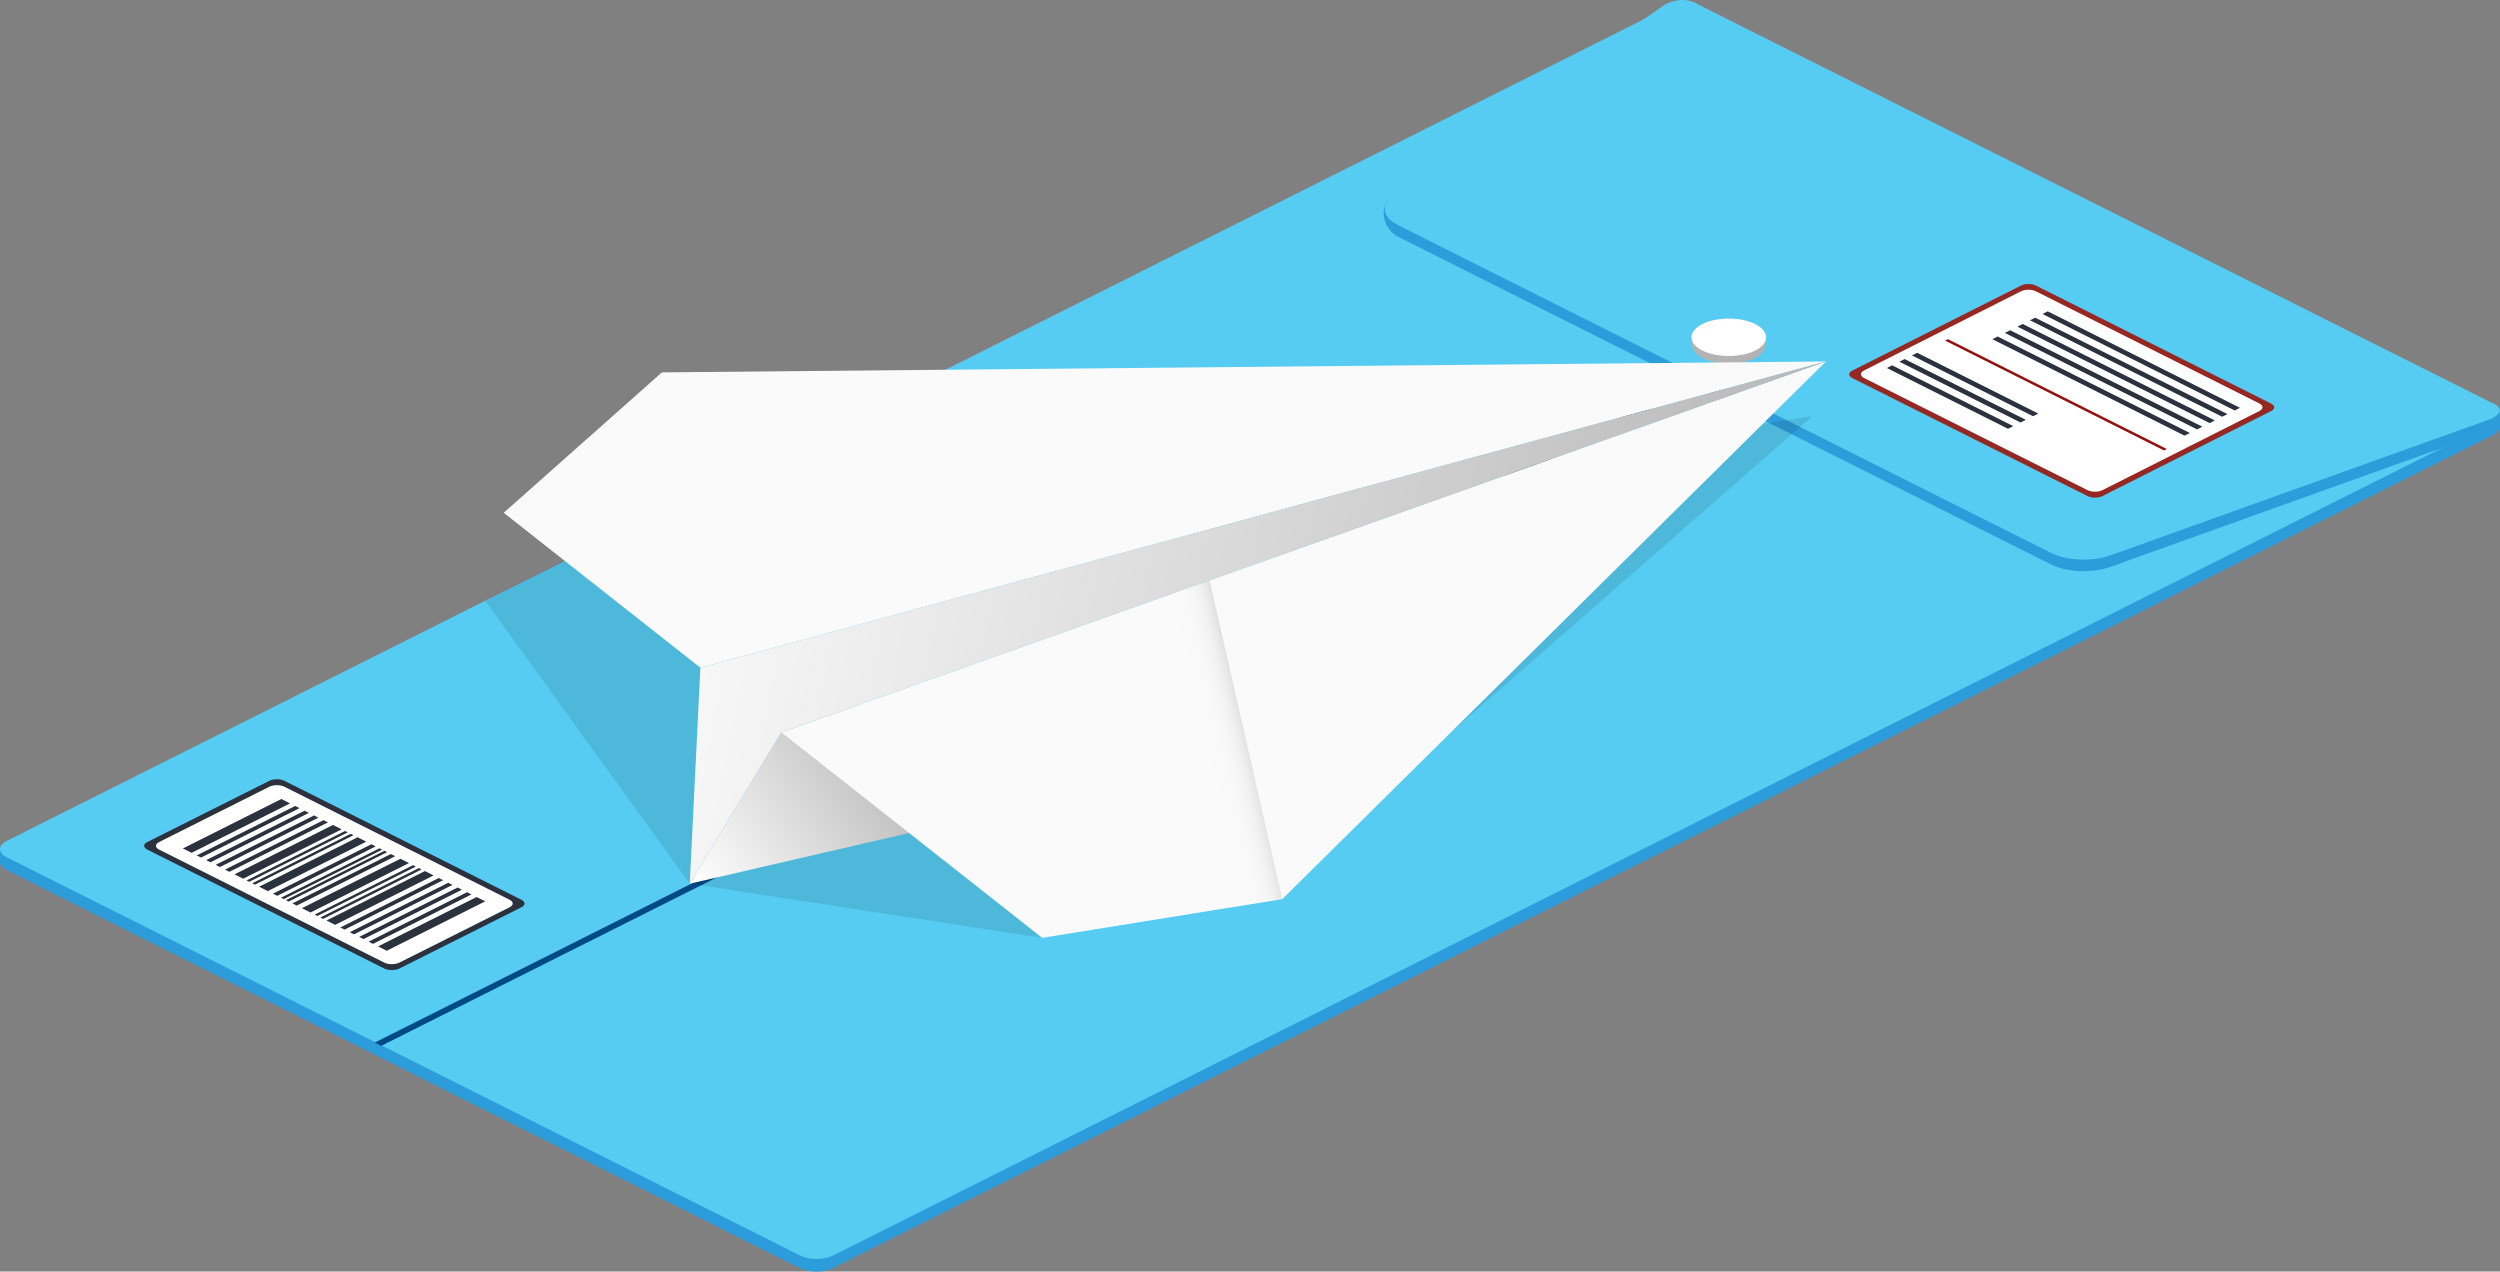 <svg xmlns="http://www.w3.org/2000/svg" width="232" height="118" viewBox="0 0 232 118" fill="none"><rect x="0" y="0" width="232" height="118" fill="#808080" stroke="none"/><g clip-path="url(#clip0_222_13)"><path d="M231.372 38.833L157.745 1.875C156.903 1.452 155.544 1.452 154.709 1.875L0.628 79.207C0.556 79.239 0.509 79.278 0.445 79.318L0.723 78.895L-0 78.8V79.925C-0.024 80.212 0.183 80.507 0.62 80.731L74.254 117.689C75.097 118.112 76.456 118.112 77.291 117.689L231.372 40.357C232.214 39.934 232.214 39.256 231.372 38.833Z" fill="#2D9CDB"></path><path d="M0.628 79.558L74.262 116.516C75.105 116.939 76.464 116.939 77.299 116.516L231.372 39.184C232.214 38.761 232.167 38.059 231.372 37.66L157.745 0.702C156.903 0.279 155.543 0.279 154.709 0.702L0.628 78.034C-0.215 78.457 -0.215 79.135 0.628 79.558Z" fill="#56CCF2"></path><path d="M168.182 30.4L35.379 97.055L34.774 96.752L167.577 30.096L168.182 30.4Z" fill="#004987"></path><path d="M129.139 18.256L154.526 1.476C156.346 0.559 157.562 1.476 157.562 1.476L194.364 19.947L231.165 38.419C231.165 38.419 231.571 37.948 231.809 38.187L231.976 38.051L231.992 39.599C231.984 39.823 231.753 39.647 231.165 39.943L195.842 52.605C194.133 53.219 191.796 53.116 190.318 52.374L160.034 37.174L129.751 21.974C128.272 21.232 127.923 19.11 129.139 18.256V18.256Z" fill="#2D9CDB"></path><path d="M157.57 0.407L194.372 18.878L231.173 37.349C231.173 37.349 232.994 37.956 231.173 38.873L195.85 51.536C194.141 52.15 191.805 52.046 190.326 51.304L160.042 36.105L129.759 20.905C128.28 20.163 128.082 18.99 129.298 18.128L154.526 0.407C156.346 -0.511 157.563 0.407 157.563 0.407H157.57Z" fill="#56CCF2"></path><path d="M157.984 30.073C156.632 30.751 156.632 32.554 157.984 33.232C159.335 33.91 161.529 33.91 162.88 33.232C164.231 32.554 164.231 30.751 162.88 30.073C161.529 29.394 159.335 29.394 157.984 30.073Z" fill="#B3B3B3"></path><path d="M157.984 30.073C156.632 30.751 156.632 31.852 157.984 32.53C159.335 33.208 161.529 33.208 162.88 32.53C164.231 31.852 164.231 30.751 162.88 30.073C161.529 29.394 159.335 29.394 157.984 30.073Z" fill="white"></path><path d="M195.103 46.038L210.762 38.147C211.143 37.956 211.143 37.645 210.762 37.453L188.927 26.498C188.546 26.306 187.934 26.306 187.552 26.498L171.894 34.389C171.512 34.581 171.512 34.892 171.894 35.083L193.728 46.038C194.11 46.23 194.722 46.23 195.103 46.038V46.038Z" fill="#962823"></path><path d="M172.982 35.075L193.728 45.488C194.109 45.679 194.722 45.679 195.103 45.488L209.673 38.139C210.054 37.948 210.054 37.636 209.673 37.445L188.927 27.032C188.546 26.841 187.934 26.841 187.552 27.032L172.982 34.381C172.601 34.573 172.601 34.884 172.982 35.075V35.075Z" fill="white"></path><path d="M189.539 29.139L207.376 38.091L207.868 37.844L190.032 28.892L189.539 29.139Z" fill="#2C323D"></path><path d="M188.379 29.721L206.215 38.674L206.708 38.426L188.871 29.482L188.379 29.721Z" fill="#2C323D"></path><path d="M187.218 30.312L205.055 39.264L205.539 39.017L187.703 30.064L187.218 30.312Z" fill="#2C323D"></path><path d="M186.05 30.894L203.886 39.847L204.379 39.599L186.543 30.647L186.05 30.894Z" fill="#2C323D"></path><path d="M184.889 31.477L202.726 40.429L203.219 40.182L185.382 31.229L184.889 31.477Z" fill="#2C323D"></path><path d="M177.426 32.985L188.665 38.626L189.158 38.379L177.911 32.737L177.426 32.985Z" fill="#2C323D"></path><path d="M176.257 33.567L187.504 39.208L187.997 38.961L176.75 33.32L176.257 33.567Z" fill="#2C323D"></path><path d="M175.097 34.15L186.344 39.791L186.829 39.543L175.59 33.902L175.097 34.15Z" fill="#2C323D"></path><path d="M180.772 31.477L201.081 41.666L200.818 41.801L180.502 31.605L180.772 31.477Z" fill="#961010"></path><path d="M37.056 89.882L48.39 84.194C48.772 84.002 48.772 83.691 48.39 83.499L26.389 72.457C26.007 72.265 25.387 72.265 24.998 72.457L13.663 78.145C13.282 78.337 13.282 78.648 13.663 78.84L35.665 89.882C36.046 90.074 36.666 90.074 37.056 89.882Z" fill="#2C323D"></path><path d="M14.76 78.84L35.665 89.332C36.046 89.523 36.666 89.523 37.056 89.332L47.293 84.193C47.675 84.002 47.675 83.691 47.293 83.499L26.389 73.007C26.007 72.816 25.387 72.816 24.998 73.007L14.76 78.145C14.379 78.337 14.379 78.648 14.76 78.84Z" fill="white"></path><path d="M35.084 87.824L35.887 88.231L45.028 83.643L44.225 83.244L35.084 87.824Z" fill="#2C323D"></path><path d="M30.3 85.422L31.102 85.829L40.235 81.241L39.432 80.835L30.3 85.422Z" fill="#2C323D"></path><path d="M29.727 85.143L29.982 85.271L39.122 80.683L38.868 80.555L29.727 85.143Z" fill="#2C323D"></path><path d="M29.203 84.872L29.457 84.999L38.59 80.42L38.335 80.284L29.203 84.872Z" fill="#2C323D"></path><path d="M26.532 83.531L26.786 83.667L35.927 79.079L35.673 78.951L26.532 83.531Z" fill="#2C323D"></path><path d="M34.21 87.385L34.608 87.593L43.748 83.005L43.343 82.797L34.21 87.385Z" fill="#2C323D"></path><path d="M28.011 84.281L28.813 84.68L37.954 80.092L37.151 79.694L28.011 84.281Z" fill="#2C323D"></path><path d="M27.136 83.835L27.533 84.042L36.674 79.454L36.269 79.255L27.136 83.835Z" fill="#2C323D"></path><path d="M33.328 86.946L33.733 87.146L42.866 82.566L42.469 82.358L33.328 86.946Z" fill="#2C323D"></path><path d="M32.454 86.507L32.851 86.707L41.992 82.119L41.594 81.92L32.454 86.507Z" fill="#2C323D"></path><path d="M31.579 86.069L31.977 86.268L41.117 81.68L40.712 81.481L31.579 86.069Z" fill="#2C323D"></path><path d="M26.913 74.555L26.111 74.148L16.97 78.736L17.781 79.143L26.913 74.555Z" fill="#2C323D"></path><path d="M31.706 76.957L30.896 76.558L21.763 81.138L22.566 81.545L31.706 76.957Z" fill="#2C323D"></path><path d="M32.271 77.244L32.017 77.116L22.876 81.704L23.13 81.832L32.271 77.244Z" fill="#2C323D"></path><path d="M32.803 77.507L32.541 77.379L23.408 81.967L23.663 82.095L32.803 77.507Z" fill="#2C323D"></path><path d="M35.466 78.848L35.212 78.72L26.071 83.308L26.333 83.436L35.466 78.848Z" fill="#2C323D"></path><path d="M27.796 74.994L27.39 74.794L18.25 79.382L18.655 79.582L27.796 74.994Z" fill="#2C323D"></path><path d="M33.988 78.106L33.185 77.699L24.044 82.287L24.847 82.694L33.988 78.106Z" fill="#2C323D"></path><path d="M34.862 78.544L34.465 78.345L25.324 82.933L25.729 83.132L34.862 78.544Z" fill="#2C323D"></path><path d="M28.67 75.433L28.265 75.233L19.132 79.821L19.529 80.02L28.67 75.433Z" fill="#2C323D"></path><path d="M29.544 75.879L29.147 75.672L20.006 80.26L20.412 80.459L29.544 75.879Z" fill="#2C323D"></path><path d="M30.427 76.318L30.021 76.111L20.881 80.699L21.286 80.906L30.427 76.318Z" fill="#2C323D"></path><path opacity="0.1" d="M96.717 87.034L64.009 82.007L45.028 55.749L62.236 46.916L96.717 87.034Z" fill="black"></path><path opacity="0.1" d="M168.182 38.626L134.639 67.964L119.974 46.174L168.182 38.626Z" fill="black"></path><path d="M64.009 82.007L105.46 72.425L72.514 67.964L64.009 82.007Z" fill="url(#paint0_linear_222_13)"></path><path d="M169.445 33.543L64.995 61.964L46.745 47.586L61.426 34.557L169.445 33.543Z" fill="#FAFAFA"></path><path d="M169.446 33.543L72.514 67.964L96.717 87.034L118.997 83.435L169.446 33.543Z" fill="#FAFAFA"></path><path opacity="0.42" d="M112.248 53.858L118.997 83.436L114.164 84.209L109.005 55.007L112.248 53.858Z" fill="url(#paint1_linear_222_13)"></path><path d="M64.995 61.964L64.009 82.007L72.514 67.964L169.446 33.543L64.995 61.964Z" fill="url(#paint2_linear_222_13)"></path></g><defs><linearGradient id="paint0_linear_222_13" x1="66.189" y1="85.219" x2="99.522" y2="63.298" gradientUnits="userSpaceOnUse"><stop stop-color="white"></stop><stop offset="1" stop-color="#858585"></stop></linearGradient><linearGradient id="paint1_linear_222_13" x1="110.742" y1="69.73" x2="115.769" y2="68.531" gradientUnits="userSpaceOnUse"><stop stop-color="#FAFAFA"></stop><stop offset="0.49" stop-color="#F8F8F8"></stop><stop offset="0.66" stop-color="#F1F1F1"></stop><stop offset="0.79" stop-color="#E5E5E5"></stop><stop offset="0.89" stop-color="#D4D4D4"></stop><stop offset="0.98" stop-color="#BEBEBE"></stop><stop offset="1" stop-color="#B8B8B8"></stop></linearGradient><linearGradient id="paint2_linear_222_13" x1="67.903" y1="47.651" x2="162.622" y2="66.968" gradientUnits="userSpaceOnUse"><stop stop-color="#F7F7F7"></stop><stop offset="1" stop-color="#B8B8B8"></stop></linearGradient><clipPath id="clip0_222_13"><rect width="232" height="118" fill="white"></rect></clipPath></defs></svg>